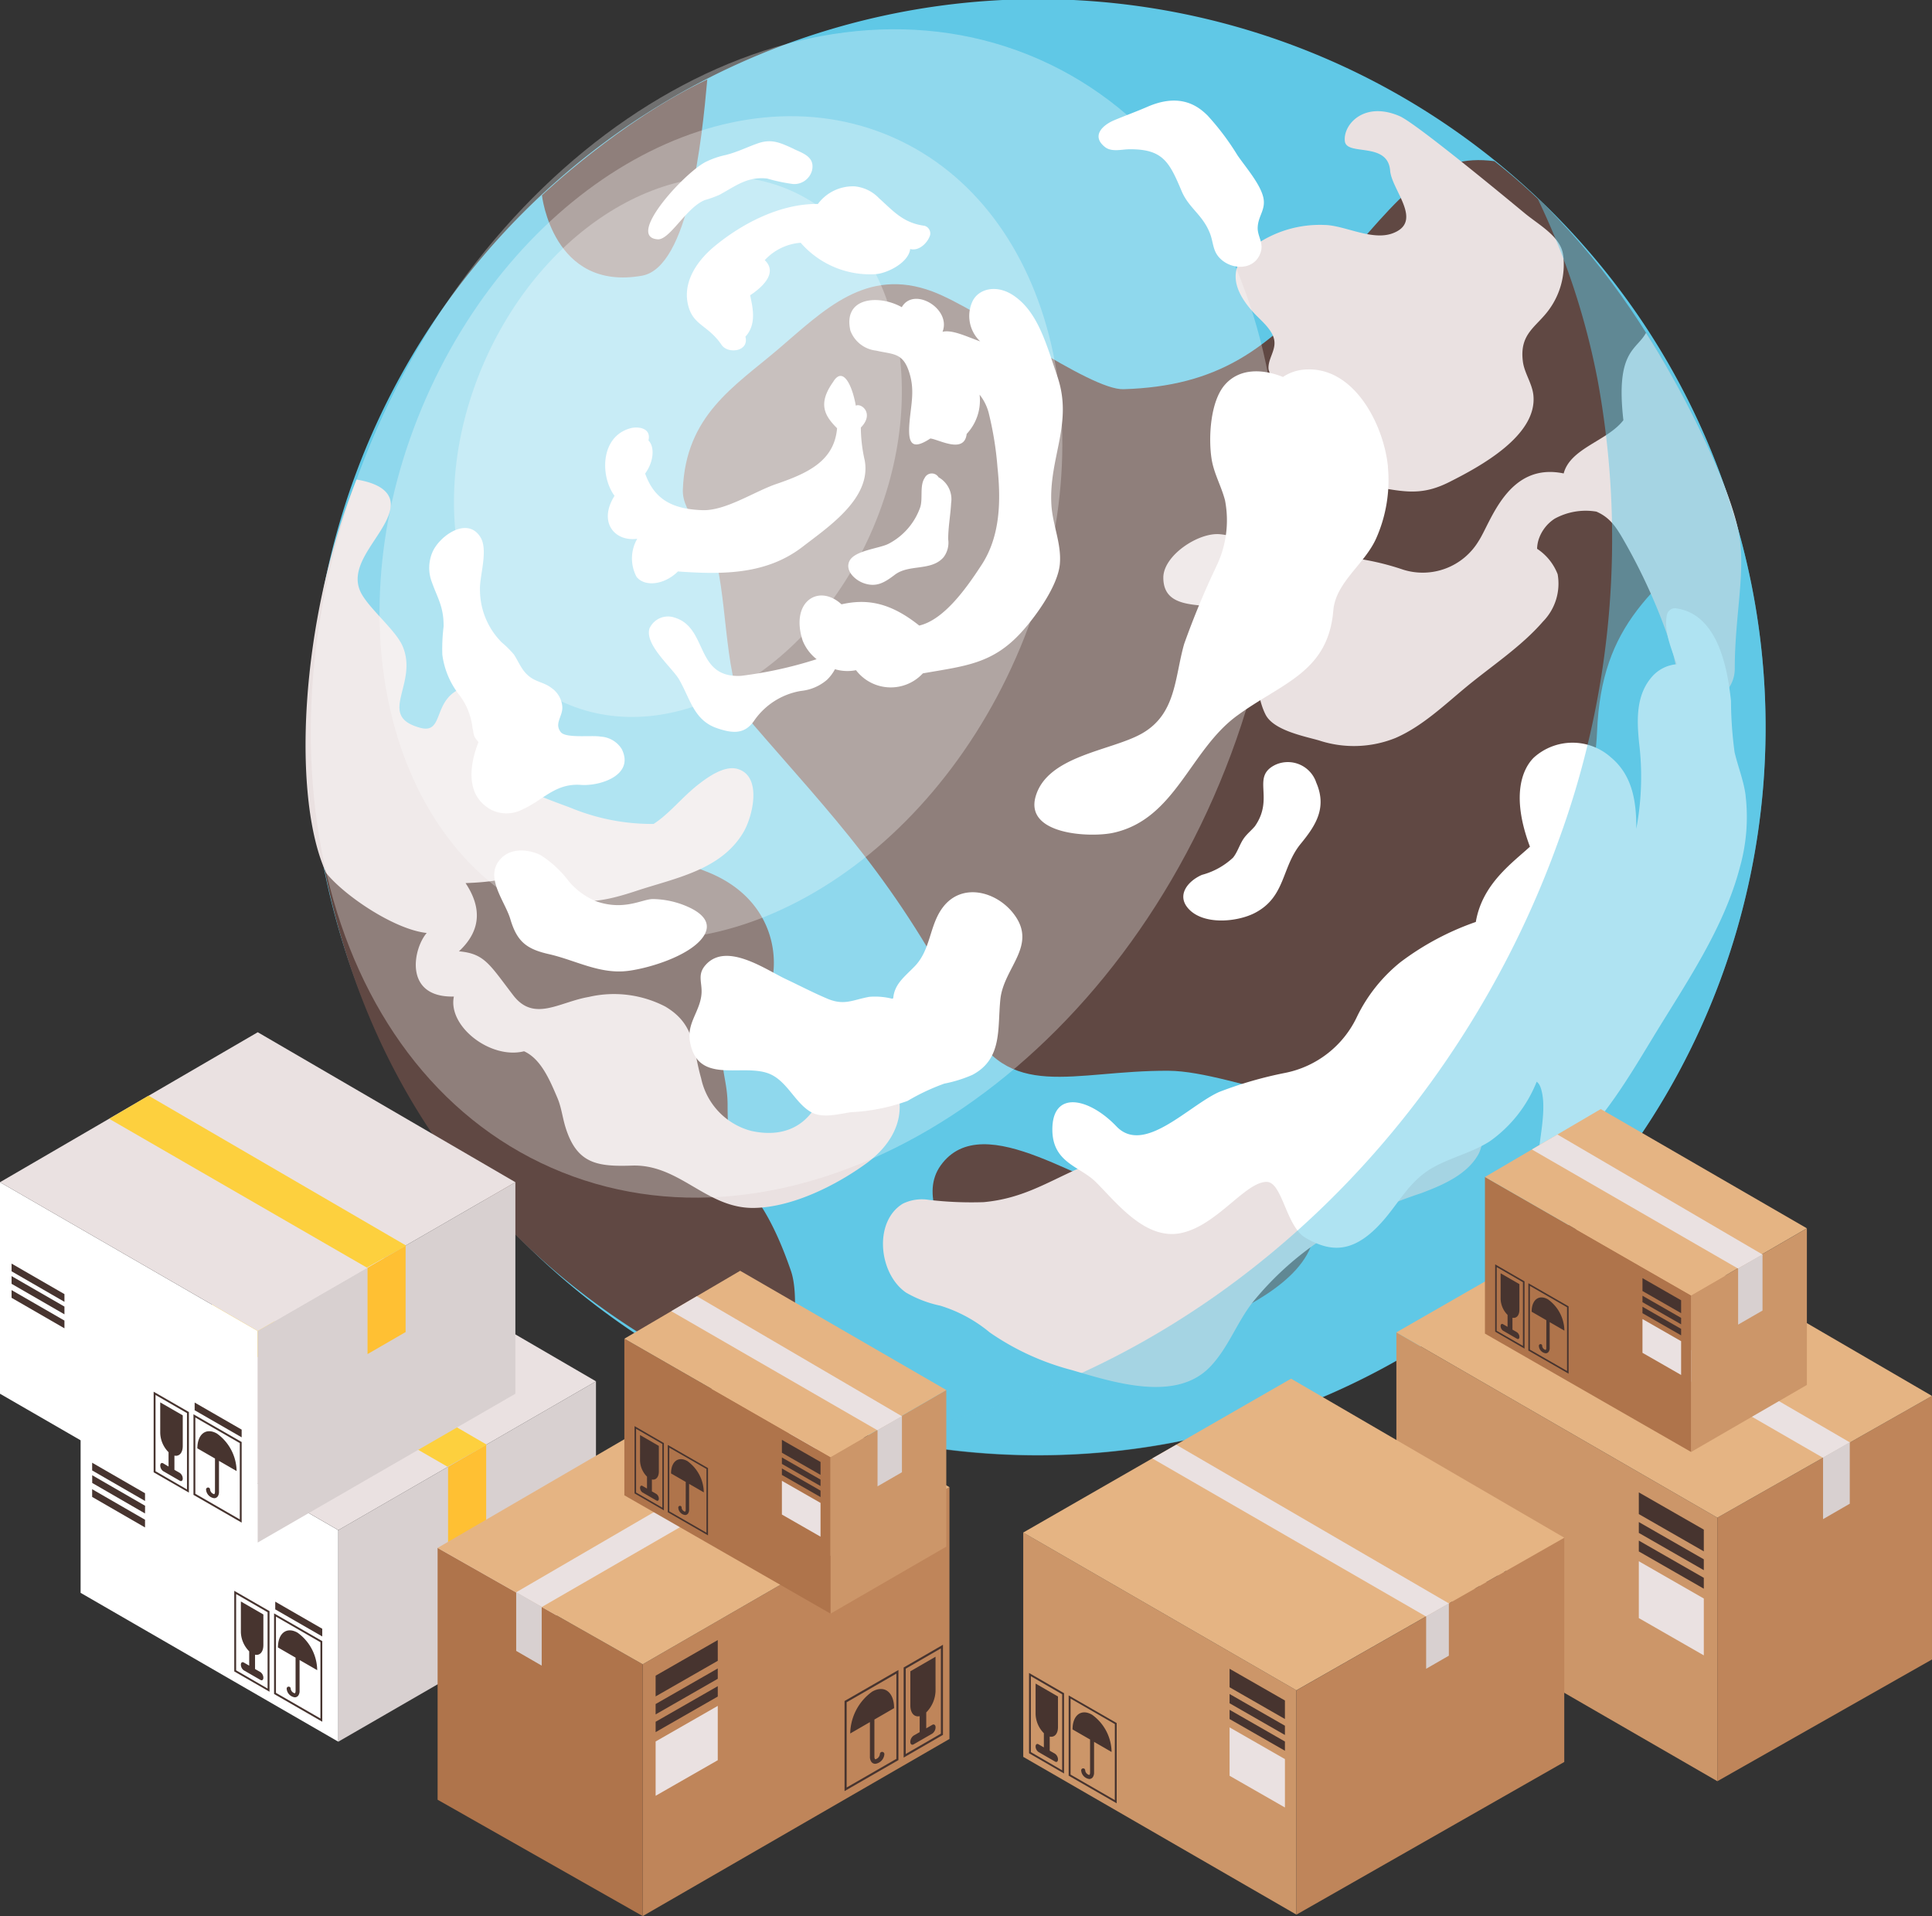 <svg id="lower-ttl-img" xmlns="http://www.w3.org/2000/svg" xmlns:xlink="http://www.w3.org/1999/xlink" width="175.394" height="173.928" viewBox="0 0 175.394 173.928">
  <rect x="0" y="0" width="175.394" height="173.928" fill="#333333" stroke="none"/>
  <defs>
    <clipPath id="clip-path">
      <rect id="長方形_35475" data-name="長方形 35475" width="175.394" height="173.928" fill="none"/>
    </clipPath>
    <clipPath id="clip-path-2">
      <rect id="長方形_35474" data-name="長方形 35474" width="175.393" height="173.928" fill="none"/>
    </clipPath>
    <clipPath id="clip-path-3">
      <rect id="長方形_35470" data-name="長方形 35470" width="87.928" height="106.062" fill="none"/>
    </clipPath>
    <clipPath id="clip-path-4">
      <rect id="長方形_35471" data-name="長方形 35471" width="61.986" height="74.77" fill="none"/>
    </clipPath>
    <clipPath id="clip-path-5">
      <rect id="長方形_35472" data-name="長方形 35472" width="40.663" height="49.049" fill="none"/>
    </clipPath>
    <clipPath id="clip-path-6">
      <rect id="長方形_35473" data-name="長方形 35473" width="81.337" height="114.053" fill="none"/>
    </clipPath>
  </defs>
  <g id="グループ_24519" data-name="グループ 24519" clip-path="url(#clip-path)">
    <g id="グループ_24518" data-name="グループ 24518" transform="translate(0 0.001)">
      <g id="グループ_24517" data-name="グループ 24517" clip-path="url(#clip-path-2)">
        <path id="パス_32010" data-name="パス 32010" d="M143.585,52.869A66.049,66.049,0,0,0,12.956,61.428c-.106,1.534-.178,3.076-.178,4.636a66.065,66.065,0,1,0,130.807-13.2" transform="translate(15.38 -0.001)" fill="#60c8e6"/>
        <path id="パス_32011" data-name="パス 32011" d="M123.624,39.068c-2.067-5.853-8.283-21.82-21.823-32.378-5.553-.712-8.109,2.552-14.91,10.558-5.582,6.571-10.218,9.881-18.755,10.143-3.078.095-12.9-7.2-17.334-8.867-6.053-2.272-9.888,1.723-14.057,5.273-3.929,3.343-8.361,5.972-8.612,12.7-.086,2.312,2.468,3.814,3.116,6.864,1.042,4.912.716,11.5,3.275,14.471C41.442,65.864,47.749,72.2,53.947,84.725c3.693,7.461,9.535,4.487,18.275,4.533,6.093.033,17.016,5.8,22.486,1.6,4.943-3.795,6.164-12.649,9.539-16.5,3.156-3.6,6.6-8.978,6.88-15.877.392-9.839,5.132-13.1,12.5-19.416" transform="translate(33.86 7.937)" fill="#604843"/>
        <path id="パス_32012" data-name="パス 32012" d="M50.674,63.227c0-3.658-1.917-4.376,2.362-8.092,2.7-2.34,3.228-10.015-4.039-13.021a83.213,83.213,0,0,0-13.18-4.1c-6.08-1.06-7.761-4.59-13.16-6.3-3.627-1.15-6.371-1.5-9.879.886,3.153,36.767,27.354,51.8,42.574,57.647.322.1,2.239-8.607,1.073-11.986-3.389-9.824-5.751-6.331-5.751-15.033" transform="translate(15.38 37.099)" fill="#604843"/>
        <path id="パス_32013" data-name="パス 32013" d="M57.669,51.985c-5.055-.566-14.617-8.391-18.521-2.915-3.48,4.879,6.437,14.055,10.562,15.685,4.213,1.664,8.863.91,12.92-.873,3.361-1.476,9.376-4.086,10.348-8.16,1.34-5.621-9.8-3.123-15.309-3.737" transform="translate(46.243 56.731)" fill="#604843"/>
        <path id="パス_32014" data-name="パス 32014" d="M37.338,3.271c-.491,5.511-1.686,17.065-5.932,17.819-8.114,1.437-9.079-7.3-9.079-7.3S29.434,7.015,37.338,3.271" transform="translate(26.873 3.936)" fill="#604843"/>
        <path id="パス_32015" data-name="パス 32015" d="M89.167,45.53c.571-2.406-3.715-3.643-6.21-2.759a17.586,17.586,0,0,0-5.692,3.68c-2.14,1.988-2.933,4.339-5.639,5.981-3.045,1.849-6.591,3.792-10.547,2.757-2.64-.69-4.59-1.327-7.118-.187-2.874,1.3-5.055,2.673-8.453,2.984a33.237,33.237,0,0,1-4.958-.207,3.946,3.946,0,0,0-2.376.348c-2.682,1.642-2.184,6.382.309,8.076a10.5,10.5,0,0,0,3.089,1.179,12.955,12.955,0,0,1,4.5,2.433,23.515,23.515,0,0,0,7.472,3.42c3.9,1.155,9.407,2.885,12.481-.253,1.719-1.754,2.49-4.163,4.03-6.051a28.168,28.168,0,0,1,6.43-5.738,42.6,42.6,0,0,1,8.744-4.019c2.065-.769,4.185-1.723,5.19-3.513.875-1.556.652-6.216-1.254-8.129" transform="translate(43.784 51.136)" fill="#eae1e1"/>
        <path id="パス_32016" data-name="パス 32016" d="M80.645,17.675c-.2-1.708-2.173-2.739-3.495-3.832C73.338,10.685,67.075,5.588,65.8,5.033c-3.244-1.41-5.159.78-4.978,2.276.163,1.366,3.9,0,4.112,2.673.139,1.756,3.07,4.628.223,5.685-1.882.7-4.372-.734-6.179-.758a10.271,10.271,0,0,0-6.307,1.838c-2.613,1.908-2.052,4.048-.079,6.177.621.668,1.648,1.476,1.818,2.424.172.965-.606,1.732-.513,2.669a5.489,5.489,0,0,0,.467,1.144c.877,2.706.1,2.675-1.265,4.365-1.73,2.138-1.346,4.9,1.75,5.4a11.215,11.215,0,0,0,3.281-.271,18.511,18.511,0,0,1,6.117.137c2.369.425,3.848.566,6.071-.555,2.724-1.375,8.006-4.2,7.618-7.882-.115-1.078-.818-2-.952-3.045-.335-2.583,1.254-3.134,2.409-4.766a6.97,6.97,0,0,0,1.256-4.868" transform="translate(61.269 5.511)" fill="#eae1e1"/>
        <path id="パス_32017" data-name="パス 32017" d="M100.1,31.533c-1.016-4.621-5.17-12.876-8.35-17.825-.87,1.6-2.781,1.6-2.058,7.935-1.45,1.884-4.815,2.528-5.421,4.833-5.079-1.06-6.609,4.458-7.733,6.153A5.921,5.921,0,0,1,69.667,35.2a23.309,23.309,0,0,0-4.722-1.073,45.78,45.78,0,0,1-6.664-.513c-1.774-.405-3.4-1.459-5.227-1.622-1.955-.176-5.126,1.937-5.128,3.938,0,3.647,5.15,1.789,6.56,3.4.908,1.034.84,2.42,1.551,4.736.463,1.505.522,3.023,1.17,4.3.729,1.435,3.508,1.961,4.859,2.347a10.112,10.112,0,0,0,6.922-.218c2.413-1.042,4.427-2.975,6.424-4.628,2.287-1.893,5.022-3.682,6.97-5.937a4.913,4.913,0,0,0,1.342-4.306,4.854,4.854,0,0,0-1.866-2.309,3.1,3.1,0,0,1,.117-.765,3.572,3.572,0,0,1,1.481-1.968,5.871,5.871,0,0,1,3.786-.641c1.371.6,1.915,1.589,2.8,3.162a52.474,52.474,0,0,1,3.938,8.916c.485,1.45.659,4.11,2.168,4.954,1.307.732,3.656-.465,3.656-2.8,0-4.982,1.091-9.057.3-12.636" transform="translate(57.685 16.499)" fill="#eae1e1"/>
        <path id="パス_32018" data-name="パス 32018" d="M106.29,42.033c-.185-1.357-.688-2.585-1-3.9a35.923,35.923,0,0,1-.326-4.645c-.328-3.16-1.263-7.975-5.071-8.429a.763.763,0,0,0-.736.56c-.315,1.448.346,3.006.892,4.522A3.362,3.362,0,0,0,97.9,31.158c-1.58,1.686-1.492,4-1.278,6.13a25.4,25.4,0,0,1-.256,7.788c.018-2.415-.328-4.824-2.285-6.463a5.234,5.234,0,0,0-7.023.009c-.917.908-2.155,3.259-.346,8.083-1.673,1.529-4.337,3.413-4.914,6.831a24.907,24.907,0,0,0-6.84,3.649,14.478,14.478,0,0,0-3.925,4.905,9.189,9.189,0,0,1-6.549,5.148,35.9,35.9,0,0,0-6.007,1.739c-2.8,1.274-6.816,5.721-9.3,3.12s-5.824-3.334-5.822.28c0,3.03,2.5,3.336,3.931,4.753,1.9,1.88,4.515,5.339,7.774,4.641s5.807-4.636,7.744-4.641c1.432,0,1.758,4.05,3.532,5.075,2.279,1.316,4.48,1.589,7.356-1.917,1.366-1.668,2.261-3.369,4.246-4.478,1.644-.917,3.524-1.34,5.119-2.356a12.072,12.072,0,0,0,4.266-5.414c.229.159.4.485.518,1.168.3,1.721-.273,4.057-.388,5.8a.775.775,0,0,0,1.159.665c4.125-3.045,6.664-7.358,9.279-11.67,2.984-4.914,6.441-9.874,7.9-15.507a16.733,16.733,0,0,0,.494-6.459" transform="translate(52.182 30.151)" fill="#fff"/>
        <path id="パス_32019" data-name="パス 32019" d="M66.358,75.371c-.45-1.758-2.4-4.4-4.517-4.083-.855.128-1.139.58-1.543,1.294-.747,1.322-.677,2.97-1.521,4.266-1.155,1.77-3.083,2.616-5.74,2.027A6.287,6.287,0,0,1,48.5,74.111c-.791-2.763-.5-4.883-3.255-6.521a10.121,10.121,0,0,0-6.963-.87c-2.655.452-4.952,2.3-6.836-.145-2.166-2.818-2.6-3.792-4.934-4,2.226-2.071,1.9-4.24.6-6.192,1.461-.059,4.244-.207,5.28-1.2a16.273,16.273,0,0,0,1.316,1.19c2.935,2.351,5.619,1.8,8.927.71,3.5-1.159,7.71-1.877,9.729-5.366.813-1.406,1.706-5.053-.571-5.7-1.194-.337-2.708.76-3.541,1.408-1.514,1.183-2.611,2.644-4.068,3.588a19.29,19.29,0,0,1-7.519-1.461c-2.36-.89-6-2.078-7.409-4.352-.853-1.375,1.179-7.7-2.252-6.593-3.012.967-1.732,4.3-4.013,3.678-4.044-1.1-.073-4-1.624-7.472-.643-1.437-3.131-3.455-3.795-4.877-1.194-2.561,2.129-5.04,2.686-7.384.4-1.668-1.064-2.477-3.048-2.8-5.275,13.215-5.818,29.15-2.739,35.727,1.7,2.1,6.225,5.126,9.114,5.43-1.243,1.43-2.111,5.879,2.466,5.771-.566,2.708,3.336,5.732,6.371,4.967,1.516.692,2.307,2.541,3.03,4.24.364.857.465,1.818.745,2.7,1.027,3.259,2.851,3.546,6.014,3.438,4.35-.152,6.761,3.922,11.108,3.843,3.453-.062,7.409-2.034,10.157-4.028,2.107-1.529,3.563-3.8,2.878-6.476" transform="translate(15.154 23.778)" fill="#eae1e1"/>
        <path id="パス_32020" data-name="パス 32020" d="M63.805,19.8c-1.009-2.907-1.761-5.884-4.057-7.36-1.474-.948-3.109-.573-3.656.624a3.171,3.171,0,0,0,.721,3.6c-1.23-.434-2.53-1.084-3.422-.875.82-2.087-2.611-4.141-3.7-2.232-2.06-1.157-5.366-.941-4.665,2.129A2.821,2.821,0,0,0,47.364,17.5c1.538.359,2.422.159,3,1.966.527,1.653.17,2.863.029,4.537-.154,1.836.134,2.631,1.889,1.474.749.068,3.089,1.446,3.3-.416A4.453,4.453,0,0,0,56.756,21.5a4.444,4.444,0,0,1,.864,1.814,30.088,30.088,0,0,1,.76,4.782c.315,3,.269,6.232-1.439,8.845-1.291,1.979-3.363,4.982-5.666,5.516-2.629-2.1-4.742-2.45-7.056-1.928-2.078-1.911-4.678-.24-3.524,3.3a4.1,4.1,0,0,0,1.265,1.681,37.3,37.3,0,0,1-6.873,1.512c-4.2.209-2.953-4.348-6.007-5.284a1.843,1.843,0,0,0-2.29.974c-.478,1.483,2.093,3.592,2.7,4.665,1,1.745,1.331,3.671,3.411,4.39,1.5.518,2.565.551,3.42-.723a6.45,6.45,0,0,1,4.224-2.655,4.26,4.26,0,0,0,2.347-1,3.746,3.746,0,0,0,.732-.97,3.973,3.973,0,0,0,1.911.088,3.966,3.966,0,0,0,6.069.289c3.808-.67,6.294-.844,8.909-3.693,1.331-1.45,3.365-4.262,3.53-6.254.152-1.851-.661-3.526-.769-5.355-.253-4.284,2.016-7.4.527-11.695" transform="translate(32.176 14.326)" fill="#fff"/>
        <path id="パス_32021" data-name="パス 32021" d="M49.87,11.26c-1.933-.26-2.805-1.311-4.145-2.519a3.5,3.5,0,0,0-2.19-1.06,3.961,3.961,0,0,0-3.345,1.6c-3.367-.051-6.853,1.745-9.379,3.837-1.836,1.521-2.982,3.548-2.329,5.6.507,1.6,1.781,1.611,2.975,3.363.564.831,2.517.613,2.155-.76,1.157-1.227.538-3.059.434-3.757,1.289-.855,2.457-2.1,1.322-3.186A4.936,4.936,0,0,1,38.63,12.8a8.35,8.35,0,0,0,6.825,2.849c1.08-.095,2.973-1.053,3.116-2.281.824.216,1.584-.58,1.8-1.23a.72.72,0,0,0-.5-.879" transform="translate(34.059 9.235)" fill="#fff"/>
        <path id="パス_32022" data-name="パス 32022" d="M47.688,18.184c-.339-1.933-1.192-3.6-2.06-2.151-1.386,1.952-.809,3.037.359,4.2-.249,2.975-2.66,4.086-5.522,5.064-1.994.683-4.6,2.446-6.7,2.373-2.6-.09-4.341-.879-5.2-3.325.793-1.084.877-2.435.3-3,.28-1.192-1.018-1.271-1.6-1.119-2.781.723-2.8,4.359-1.481,6.144-1.487,2.351-.035,4.174,2.06,3.9a3.559,3.559,0,0,0-.062,3.449c.734.939,2.519.743,3.759-.485,4.167.3,8.067.267,11.327-2.248,2.358-1.82,6.245-4.4,5.632-7.823a13.752,13.752,0,0,1-.355-2.993c1.232-1.245.079-2.239-.452-1.988" transform="translate(30.005 18.638)" fill="#fff"/>
        <path id="パス_32023" data-name="パス 32023" d="M43.132,19.846c-.007-.011,0-.022-.013-.031a.717.717,0,0,0-1.238.095c-.467.694-.152,1.869-.4,2.649a5.954,5.954,0,0,1-2.827,3.3c-.815.461-3.162.61-3.616,1.62-.388.859.52,1.686,1.252,1.961,1.21.456,1.981-.062,2.889-.747,1.294-.978,3.3-.3,4.416-1.582a2.18,2.18,0,0,0,.421-1.633c0-1.124.209-2.182.267-3.29a2.282,2.282,0,0,0-1.152-2.345" transform="translate(42.064 23.473)" fill="#fff"/>
        <path id="パス_32024" data-name="パス 32024" d="M39.929,6.517c-1.208-.553-2.012-.956-3.294-.5-.961.337-1.871.8-2.92,1.056a7.729,7.729,0,0,0-1.842.648c-1.99,1.069-7.208,6.789-4.312,7,1.1.082,2.6-2.9,4.29-3.565a9.788,9.788,0,0,0,1.329-.478c1.481-.807,2.53-1.675,4.321-1.474a16.222,16.222,0,0,0,2.367.5,1.679,1.679,0,0,0,1.717-1.267c.236-1.168-.743-1.494-1.655-1.911" transform="translate(32.142 7.002)" fill="#fff"/>
        <path id="パス_32025" data-name="パス 32025" d="M51.216,9.291l0,0c0-.071-.007-.084,0,0" transform="translate(61.642 11.108)" fill="#fff"/>
        <path id="パス_32026" data-name="パス 32026" d="M60.2,12.886c-.3-1.23-1.639-2.761-2.338-3.786a23.416,23.416,0,0,0-2.713-3.605c-.78-.765-2.389-2.115-5.432-.8-1.089.472-1.966.782-3.019,1.221-1.1.456-2.124,1.448-.855,2.446.6.476,1.525.2,2.215.2,3.026-.029,3.621,1.141,4.736,3.79.661,1.565,1.9,2.129,2.572,3.837.333.851.236,1.615.941,2.3,1.1,1.078,3.162,1.06,3.673-.6.271-.877-.313-1.426-.278-2.239.048-1.089.776-1.62.5-2.763" transform="translate(54.476 4.987)" fill="#fff"/>
        <path id="パス_32027" data-name="パス 32027" d="M57.786,38.643c-1.582-1.992-4.667-2.777-6.375-.52-1.245,1.644-1.073,3.83-2.567,5.366-.948.974-1.829,1.606-1.939,2.891l-.106.037a6.331,6.331,0,0,0-2.06-.17c-1.516.271-2.265.824-3.817.167-1.276-.538-2.519-1.19-3.77-1.778-1.807-.851-5.328-3.361-7.228-1.338-.846.9-.361,1.6-.421,2.627-.1,1.611-1.344,2.677-1.058,4.354.668,3.918,4.539,2.069,7.012,2.878,1.761.575,2.475,2.684,3.975,3.546,1.067.613,2.528.172,3.662.013a17.508,17.508,0,0,0,5.112-1.02,19.265,19.265,0,0,1,3.338-1.571,12.178,12.178,0,0,0,2.541-.791c2.763-1.452,2.272-4.218,2.547-6.86.3-2.915,3.473-4.912,1.152-7.832" transform="translate(34.185 44.237)" fill="#fff"/>
        <path id="パス_32028" data-name="パス 32028" d="M35.166,41.823a2.4,2.4,0,0,0-1.913-1.135c-.8-.154-3.162.178-3.627-.412-.617-.784.194-1.435.141-2.3a2.283,2.283,0,0,0-1.007-1.723c-.542-.425-1.243-.522-1.8-.892C26.1,34.791,25.88,34,25.369,33.227a9.4,9.4,0,0,0-1.1-1.093,6.773,6.773,0,0,1-1.977-4.852c-.029-1.221.758-3.513.053-4.681-1.179-1.952-3.742-.134-4.372,1.351A3.624,3.624,0,0,0,17.9,26.6c.531,1.509,1.115,2.3,1.089,4.1a16.69,16.69,0,0,0-.115,2.541,7.461,7.461,0,0,0,1.587,3.722,6.032,6.032,0,0,1,1.155,2.942c.126.516.033.635.394,1.108.046.062.1.112.15.167-.853,2.153-1.183,4.923,1.2,6.17a3.1,3.1,0,0,0,2.739-.031c1.939-.853,3-2.422,5.366-2.25,1.71.123,4.881-.868,3.7-3.248" transform="translate(21.282 26.178)" fill="#fff"/>
        <path id="パス_32029" data-name="パス 32029" d="M38.29,40.314a8.071,8.071,0,0,0-3.513-.87c-.967-.011-2.58,1.08-5.112.22A6.342,6.342,0,0,1,27.107,37.8a9.667,9.667,0,0,0-2.563-2.358c-1.289-.613-2.988-.641-3.848.663-1.049,1.591.67,3.623,1.124,5.156.606,2.049,1.472,2.724,3.515,3.186,2.4.544,4.6,1.84,7.164,1.518,1.937-.245,5.485-1.335,6.747-2.981.923-1.208.17-2.08-.956-2.669" transform="translate(24.509 42.165)" fill="#fff"/>
        <path id="パス_32030" data-name="パス 32030" d="M60.794,33.2A2.719,2.719,0,0,0,57.1,31.655c-2.237,1.1-.033,2.97-1.855,5.577-.32.381-.7.672-1,1.091-.388.547-.566,1.254-.992,1.767a6.633,6.633,0,0,1-2.81,1.551c-1.265.547-2.351,1.838-1.225,3.078,1.375,1.514,4.462,1.205,6.053.366,2.779-1.465,2.38-4.119,4.138-6.267,1.395-1.7,2.411-3.305,1.379-5.615" transform="translate(58.678 37.77)" fill="#fff"/>
        <path id="パス_32031" data-name="パス 32031" d="M74.711,24.083c-.357-3.8-3.094-9.277-7.671-8.843a4.046,4.046,0,0,0-1.864.663c-1.858-.745-3.949-.811-5.278.714s-1.5,4.837-1.2,6.734c.212,1.333.888,2.47,1.221,3.764a9.6,9.6,0,0,1-.8,6,74.482,74.482,0,0,0-2.915,7.03c-.873,3.07-.712,6.349-3.837,8.125-2.783,1.578-8.557,1.983-9.641,5.7-1.022,3.506,4.982,3.764,7.058,3.308,5.628-1.241,6.935-7.486,11.21-10.617,4.108-3.012,8.275-3.929,8.753-9.562.218-2.563,2.843-4.191,3.892-6.545a13.007,13.007,0,0,0,1.064-6.468" transform="translate(51.296 18.314)" fill="#fff"/>
        <g id="グループ_24507" data-name="グループ 24507" transform="translate(28.212 2.653)" opacity="0.3">
          <g id="グループ_24506" data-name="グループ 24506">
            <g id="グループ_24505" data-name="グループ 24505" clip-path="url(#clip-path-3)">
              <path id="パス_32032" data-name="パス 32032" d="M94.756,70.93c-12.212,27.792-39.123,42.845-60.1,33.625S6.565,65.331,18.777,37.541,57.9-5.3,78.881,3.916,106.969,43.141,94.756,70.93" transform="translate(-12.802 -1.204)" fill="#fff"/>
            </g>
          </g>
        </g>
        <g id="グループ_24510" data-name="グループ 24510" transform="translate(34.456 10.543)" opacity="0.3">
          <g id="グループ_24509" data-name="グループ 24509">
            <g id="グループ_24508" data-name="グループ 24508" clip-path="url(#clip-path-4)">
              <path id="パス_32033" data-name="パス 32033" d="M73.41,53.939c-8.61,19.59-27.581,30.2-42.371,23.7S11.239,49.993,19.848,30.4,47.427.2,62.22,6.7s19.8,27.651,11.19,47.243" transform="translate(-15.636 -4.785)" fill="#fff"/>
            </g>
          </g>
        </g>
        <g id="グループ_24513" data-name="グループ 24513" transform="translate(41.21 16.03)" opacity="0.3">
          <g id="グループ_24512" data-name="グループ 24512">
            <g id="グループ_24511" data-name="グループ 24511" clip-path="url(#clip-path-5)">
              <path id="パス_32034" data-name="パス 32034" d="M56.6,39.521C50.953,52.372,38.509,59.334,28.807,55.07s-12.99-18.138-7.342-30.992S39.556,4.265,49.261,8.529,62.249,26.667,56.6,39.521" transform="translate(-18.7 -7.274)" fill="#fff"/>
            </g>
          </g>
        </g>
        <g id="グループ_24516" data-name="グループ 24516" transform="translate(78.949 18.075)" opacity="0.5">
          <g id="グループ_24515" data-name="グループ 24515">
            <g id="グループ_24514" data-name="グループ 24514" clip-path="url(#clip-path-6)">
              <path id="パス_32035" data-name="パス 32035" d="M115.843,43a65.93,65.93,0,0,0-18-33.493c-.441-.441-.895-.87-1.349-1.3a66.847,66.847,0,0,1,5.425,16.43,79.559,79.559,0,0,1-3.557,41.812,87.732,87.732,0,0,1-6.294,13.7C79.1,102.99,57.658,117.395,35.827,120.464A66.1,66.1,0,0,0,115.843,43" transform="translate(-35.827 -8.203)" fill="#60c8e6"/>
            </g>
          </g>
        </g>
        <path id="パス_32036" data-name="パス 32036" d="M26.714,89.611,3.321,76.1V56.9L26.714,70.408Z" transform="translate(3.997 68.486)" fill="#fff"/>
        <path id="パス_32037" data-name="パス 32037" d="M8.595,64.7l-4.8-2.77V57.991l4.8,2.768Z" transform="translate(4.571 69.798)" fill="#fff"/>
        <path id="パス_32038" data-name="パス 32038" d="M8.595,63.725l-4.8-2.77v-.7l4.8,2.77Z" transform="translate(4.571 72.52)" fill="#47342f"/>
        <path id="パス_32039" data-name="パス 32039" d="M8.595,64.24,3.8,61.47v-.7l4.8,2.77Z" transform="translate(4.571 73.14)" fill="#47342f"/>
        <path id="パス_32040" data-name="パス 32040" d="M8.595,64.816l-4.8-2.77v-.7l4.8,2.77Z" transform="translate(4.571 73.833)" fill="#47342f"/>
        <path id="パス_32041" data-name="パス 32041" d="M11.339,65.976v.7l4.268,2.459v-.7Z" transform="translate(13.648 79.41)" fill="#47342f"/>
        <path id="パス_32042" data-name="パス 32042" d="M13.937,89.611,37.33,76.1V56.9L13.937,70.408Z" transform="translate(16.775 68.486)" fill="#d8d0d0"/>
        <path id="パス_32043" data-name="パス 32043" d="M21.919,59.512l-3.46,2v7.847l3.46-2Z" transform="translate(22.218 71.629)" fill="#ffc033"/>
        <path id="パス_32044" data-name="パス 32044" d="M50.11,64.336,26.716,50.722,3.32,64.336l23.4,13.506Z" transform="translate(3.996 61.05)" fill="#eae1e1"/>
        <path id="パス_32045" data-name="パス 32045" d="M34.787,66.949,11.394,53.335l-3.576,2.1L31.211,68.941Z" transform="translate(9.409 64.194)" fill="#fdd03e"/>
        <path id="パス_32046" data-name="パス 32046" d="M13.051,72.638c0,.141-.029.2-.073.231a.5.5,0,0,1-.372-.423.182.182,0,1,0-.364,0,.849.849,0,0,0,.736.787.392.392,0,0,0,.328-.172.72.72,0,0,0,.108-.423v-2.79l1.6.921a4.273,4.273,0,0,0-1.781-3.4c-.983-.566-1.778.033-1.783,1.34l1.6.923Z" transform="translate(13.783 80.835)" fill="#47342f"/>
        <path id="パス_32047" data-name="パス 32047" d="M9.651,72.846l3.2,1.842V67.374l-3.2-1.844Zm.17-7.023,2.856,1.648V74.4L9.821,72.747Z" transform="translate(11.616 78.873)" fill="#47342f"/>
        <path id="パス_32048" data-name="パス 32048" d="M11.291,66.459v7.316l4.376,2.519V68.978ZM15.5,76l-4.037-2.325V66.752L15.5,69.077Z" transform="translate(13.59 79.991)" fill="#47342f"/>
        <path id="パス_32049" data-name="パス 32049" d="M9.923,68.748a2.576,2.576,0,0,0,.756,1.745v1.3l-.491-.284c-.145-.084-.264.007-.264.2a.643.643,0,0,0,.264.509l1.514.873c.145.084.264-.007.264-.2a.643.643,0,0,0-.264-.509L11.21,72.1V70.8c.434.093.756-.247.756-.875V67.148L9.923,65.969Z" transform="translate(11.944 79.401)" fill="#47342f"/>
        <path id="パス_32050" data-name="パス 32050" d="M23.394,81.408,0,67.9V48.7L23.394,62.206Z" transform="translate(0 58.613)" fill="#fff"/>
        <path id="パス_32051" data-name="パス 32051" d="M5.275,56.5l-4.8-2.77V49.787l4.8,2.77Z" transform="translate(0.575 59.925)" fill="#fff"/>
        <path id="パス_32052" data-name="パス 32052" d="M5.275,55.522l-4.8-2.77v-.7l4.8,2.77Z" transform="translate(0.575 62.647)" fill="#47342f"/>
        <path id="パス_32053" data-name="パス 32053" d="M5.275,56.036l-4.8-2.77v-.7l4.8,2.768Z" transform="translate(0.575 63.268)" fill="#47342f"/>
        <path id="パス_32054" data-name="パス 32054" d="M5.275,56.612l-4.8-2.77v-.7l4.8,2.768Z" transform="translate(0.575 63.962)" fill="#47342f"/>
        <path id="パス_32055" data-name="パス 32055" d="M8.019,57.774v.7l4.268,2.459v-.7Z" transform="translate(9.652 69.537)" fill="#47342f"/>
        <path id="パス_32056" data-name="パス 32056" d="M10.616,81.408,34.01,67.9V48.7L10.616,62.206Z" transform="translate(12.778 58.613)" fill="#d8d0d0"/>
        <path id="パス_32057" data-name="パス 32057" d="M18.6,51.31l-3.457,2v7.847l3.457-2Z" transform="translate(18.223 61.757)" fill="#ffc033"/>
        <path id="パス_32058" data-name="パス 32058" d="M46.789,56.134,23.4,42.52,0,56.134,23.4,69.64Z" transform="translate(0 51.178)" fill="#eae1e1"/>
        <path id="パス_32059" data-name="パス 32059" d="M31.467,58.747,8.073,45.133,4.5,47.233,27.89,60.739Z" transform="translate(5.412 54.322)" fill="#fdd03e"/>
        <path id="パス_32060" data-name="パス 32060" d="M9.729,64.437c0,.139-.029.2-.073.231a.5.5,0,0,1-.372-.423.182.182,0,1,0-.364,0,.849.849,0,0,0,.736.787.4.4,0,0,0,.331-.172.737.737,0,0,0,.106-.423V61.645l1.6.923a4.267,4.267,0,0,0-1.781-3.4c-.983-.569-1.778.033-1.781,1.34l1.6.923Z" transform="translate(9.787 70.962)" fill="#47342f"/>
        <path id="パス_32061" data-name="パス 32061" d="M6.33,64.644l3.2,1.842V59.172l-3.2-1.844Zm.17-7.023,2.856,1.648V66.2L6.5,64.545Z" transform="translate(7.619 69.001)" fill="#47342f"/>
        <path id="パス_32062" data-name="パス 32062" d="M7.97,58.257v7.316l4.376,2.519V60.776ZM12.177,67.8,8.14,65.474V58.55l4.037,2.325Z" transform="translate(9.593 70.119)" fill="#47342f"/>
        <path id="パス_32063" data-name="パス 32063" d="M6.6,60.546a2.576,2.576,0,0,0,.756,1.745v1.3L6.866,63.3c-.145-.084-.264.007-.264.2a.643.643,0,0,0,.264.509l1.514.873c.145.084.264-.007.264-.2a.643.643,0,0,0-.264-.509l-.491-.282V62.6c.434.093.756-.247.756-.873V58.946L6.6,57.767Z" transform="translate(7.946 69.529)" fill="#47342f"/>
        <path id="パス_32064" data-name="パス 32064" d="M26.479,100.194,54.324,84.116V61.26L26.479,77.336Z" transform="translate(31.871 73.734)" fill="#bf855a"/>
        <path id="パス_32065" data-name="パス 32065" d="M36.651,97.182,18.028,86.62V63.762L36.651,74.324Z" transform="translate(21.699 76.745)" fill="#af744b"/>
        <path id="パス_32066" data-name="パス 32066" d="M18.028,72.613l27.845-16.2L64.5,67.1,36.651,83.175Z" transform="translate(21.699 67.895)" fill="#e5b483"/>
        <path id="パス_32067" data-name="パス 32067" d="M21.258,74.431l27.8-16.179,2.435,1.4L23.6,75.758Z" transform="translate(25.586 70.113)" fill="#eae1e1"/>
        <path id="パス_32068" data-name="パス 32068" d="M32.652,69.442,27.01,72.673V70.791l5.641-3.233Z" transform="translate(32.51 81.314)" fill="#47342f"/>
        <path id="パス_32069" data-name="パス 32069" d="M32.652,69.667,27.01,72.9v-.941l5.641-3.23Z" transform="translate(32.51 82.72)" fill="#47342f"/>
        <path id="パス_32070" data-name="パス 32070" d="M32.652,70.4l-5.641,3.23v-.941l5.641-3.231Z" transform="translate(32.51 83.599)" fill="#47342f"/>
        <path id="パス_32071" data-name="パス 32071" d="M32.652,75.2,27.01,78.43V73.5l5.641-3.231Z" transform="translate(32.51 84.578)" fill="#eae1e1"/>
        <path id="パス_32072" data-name="パス 32072" d="M21.266,65.582l2.316,1.338v5.339l-2.316-1.338Z" transform="translate(25.596 78.935)" fill="#d8d0d0"/>
        <path id="パス_32073" data-name="パス 32073" d="M37.222,75.7c0,.156.033.22.082.258a.56.56,0,0,0,.416-.472.2.2,0,0,1,.408,0,.953.953,0,0,1-.824.879.439.439,0,0,1-.368-.192.823.823,0,0,1-.121-.474v-3.12l-1.787,1.034a4.772,4.772,0,0,1,1.992-3.8c1.1-.632,1.988.037,1.99,1.5l-1.787,1.034Z" transform="translate(42.159 83.74)" fill="#47342f"/>
        <path id="パス_32074" data-name="パス 32074" d="M40.8,75.93l-3.57,2.063V69.815l3.57-2.063Zm-.19-7.849-3.191,1.842v7.741l3.191-1.842Z" transform="translate(44.806 81.547)" fill="#47342f"/>
        <path id="パス_32075" data-name="パス 32075" d="M39.685,68.791v8.178l-4.892,2.816V71.607Zm-4.7,10.666,4.513-2.6V69.119l-4.513,2.6Z" transform="translate(41.878 82.798)" fill="#47342f"/>
        <path id="パス_32076" data-name="パス 32076" d="M39.79,71.35a2.893,2.893,0,0,1-.844,1.952v1.446l.547-.317c.163-.093.3.009.3.225a.717.717,0,0,1-.3.569L37.8,76.2c-.163.093-.3-.007-.3-.225a.717.717,0,0,1,.3-.569l.549-.315V73.644c-.485.1-.846-.275-.846-.976v-3.1l2.285-1.32Z" transform="translate(45.142 82.138)" fill="#47342f"/>
        <path id="パス_32077" data-name="パス 32077" d="M34.214,77.559l10.513-6.086V57.259L34.214,63.346Z" transform="translate(41.181 68.918)" fill="#cc9669"/>
        <path id="パス_32078" data-name="パス 32078" d="M44.435,80.1,25.722,69.36V55.144L44.435,65.891Z" transform="translate(30.959 66.372)" fill="#af744b"/>
        <path id="パス_32079" data-name="パス 32079" d="M25.722,58.512l10.513-6.166L54.949,63.171,44.435,69.257Z" transform="translate(30.96 63.005)" fill="#e5b483"/>
        <path id="パス_32080" data-name="パス 32080" d="M48.611,64.3,29.973,53.394l-2.318,1.36L46.377,65.567Z" transform="translate(33.286 64.266)" fill="#eae1e1"/>
        <path id="パス_32081" data-name="パス 32081" d="M32.212,60.481l3.508,2.01V61.318l-3.508-2.008Z" transform="translate(38.771 71.387)" fill="#47342f"/>
        <path id="パス_32082" data-name="パス 32082" d="M32.212,60.622l3.508,2.01v-.586l-3.508-2.01Z" transform="translate(38.771 72.26)" fill="#47342f"/>
        <path id="パス_32083" data-name="パス 32083" d="M32.212,61.076l3.508,2.01V62.5l-3.508-2.01Z" transform="translate(38.771 72.806)" fill="#47342f"/>
        <path id="パス_32084" data-name="パス 32084" d="M32.212,64.062l3.508,2.01V63.006L32.212,61Z" transform="translate(38.771 73.416)" fill="#eae1e1"/>
        <path id="パス_32085" data-name="パス 32085" d="M38.367,58.331l-2.215,1.278v5.1l2.215-1.278Z" transform="translate(43.514 70.208)" fill="#d8d0d0"/>
        <path id="パス_32086" data-name="パス 32086" d="M28.979,64.681c0,.117-.024.163-.062.192a.418.418,0,0,1-.311-.353.152.152,0,1,0-.3,0,.709.709,0,0,0,.615.657.327.327,0,0,0,.275-.143.6.6,0,0,0,.09-.353V62.349l1.335.771a3.564,3.564,0,0,0-1.487-2.836c-.82-.474-1.485.029-1.487,1.119l1.335.771Z" transform="translate(33.273 72.344)" fill="#47342f"/>
        <path id="パス_32087" data-name="パス 32087" d="M26.141,64.853l2.666,1.54V60.285l-2.666-1.54Zm.141-5.864,2.384,1.375v5.785l-2.384-1.377Z" transform="translate(31.464 70.706)" fill="#47342f"/>
        <path id="パス_32088" data-name="パス 32088" d="M27.51,59.521v6.108l3.654,2.1V61.623Zm3.513,7.966-3.372-1.939V59.766L31.023,61.7Z" transform="translate(33.112 71.64)" fill="#47342f"/>
        <path id="パス_32089" data-name="パス 32089" d="M26.368,61.432A2.152,2.152,0,0,0,27,62.889v1.082l-.408-.238c-.123-.068-.223.007-.223.17a.531.531,0,0,0,.223.423l1.263.729c.121.071.22,0,.22-.167a.537.537,0,0,0-.22-.425l-.41-.236v-1.08c.361.077.63-.207.63-.729V60.1l-1.706-.985Z" transform="translate(31.737 71.148)" fill="#47342f"/>
        <path id="パス_32090" data-name="パス 32090" d="M86.665,95.626,57.527,78.8V54.883L86.665,71.706Z" transform="translate(69.241 66.058)" fill="#cc9669"/>
        <path id="パス_32091" data-name="パス 32091" d="M70.75,92.474,90.239,81.421V57.5L70.75,68.554Z" transform="translate(85.156 69.211)" fill="#bf855a"/>
        <path id="パス_32092" data-name="パス 32092" d="M106.154,66.764,77.015,49.807,57.526,60.993,86.665,77.817Z" transform="translate(69.24 59.948)" fill="#e5b483"/>
        <path id="パス_32093" data-name="パス 32093" d="M93.5,68.666,64.4,51.736,61.854,53.2l29.2,16.858Z" transform="translate(74.449 62.27)" fill="#eae1e1"/>
        <path id="パス_32094" data-name="パス 32094" d="M67.515,63.445l5.9,3.383V64.855l-5.9-3.38Z" transform="translate(81.263 73.992)" fill="#47342f"/>
        <path id="パス_32095" data-name="パス 32095" d="M67.515,63.682l5.9,3.383v-.985l-5.9-3.383Z" transform="translate(81.263 75.462)" fill="#47342f"/>
        <path id="パス_32096" data-name="パス 32096" d="M67.515,64.445l5.9,3.383v-.987l-5.9-3.38Z" transform="translate(81.263 76.382)" fill="#47342f"/>
        <path id="パス_32097" data-name="パス 32097" d="M67.515,69.471l5.9,3.383V67.694l-5.9-3.383Z" transform="translate(81.263 77.407)" fill="#eae1e1"/>
        <path id="パス_32098" data-name="パス 32098" d="M77.529,59.406l-2.424,1.4v5.588l2.424-1.4Z" transform="translate(90.399 71.502)" fill="#d8d0d0"/>
        <path id="パス_32099" data-name="パス 32099" d="M61.785,69.993c0,.163-.033.229-.086.269a.584.584,0,0,1-.434-.494.214.214,0,0,0-.428,0,1,1,0,0,0,.862.921.456.456,0,0,0,.386-.2.855.855,0,0,0,.126-.5V66.727l1.871,1.08A4.989,4.989,0,0,0,62,63.833c-1.15-.663-2.08.04-2.085,1.569l1.871,1.08Z" transform="translate(72.114 76.53)" fill="#47342f"/>
        <path id="パス_32100" data-name="パス 32100" d="M57.808,70.235l3.737,2.157V63.833l-3.737-2.155Zm.2-8.215,3.341,1.928v8.1L58.006,70.12Z" transform="translate(69.579 74.236)" fill="#47342f"/>
        <path id="パス_32101" data-name="パス 32101" d="M59.727,62.765v8.559l5.119,2.946V65.711Zm4.921,11.161-4.722-2.719v-8.1l4.722,2.717Z" transform="translate(71.889 75.545)" fill="#47342f"/>
        <path id="パス_32102" data-name="パス 32102" d="M58.126,65.441a3.024,3.024,0,0,0,.884,2.043V69l-.573-.333c-.172-.1-.311.009-.311.236a.741.741,0,0,0,.311.593l1.77,1.022c.17.1.311-.007.311-.236a.751.751,0,0,0-.311-.593l-.573-.331V67.843c.507.108.884-.289.884-1.022V63.57l-2.391-1.379Z" transform="translate(69.962 74.854)" fill="#47342f"/>
        <path id="パス_32103" data-name="パス 32103" d="M66.957,97.812l-24.8-14.321V63.129l24.8,14.321Z" transform="translate(50.737 75.983)" fill="#cc9669"/>
        <path id="パス_32104" data-name="パス 32104" d="M53.409,97.557,77.724,83.7V63.341L53.409,77.2Z" transform="translate(64.285 76.239)" fill="#bf855a"/>
        <path id="パス_32105" data-name="パス 32105" d="M91.272,71.225l-24.8-14.434L42.153,70.76l24.8,14.319Z" transform="translate(50.736 68.354)" fill="#e5b483"/>
        <path id="パス_32106" data-name="パス 32106" d="M74.409,73.924,49.642,59.513l-2.168,1.243,24.852,14.35Z" transform="translate(57.141 71.63)" fill="#eae1e1"/>
        <path id="パス_32107" data-name="パス 32107" d="M50.656,70.418,55.68,73.3V71.619l-5.024-2.878Z" transform="translate(60.97 82.738)" fill="#47342f"/>
        <path id="パス_32108" data-name="パス 32108" d="M50.656,70.62,55.68,73.5V72.66l-5.024-2.88Z" transform="translate(60.97 83.988)" fill="#47342f"/>
        <path id="パス_32109" data-name="パス 32109" d="M50.656,71.27l5.024,2.878V73.31l-5.024-2.88Z" transform="translate(60.97 84.771)" fill="#47342f"/>
        <path id="パス_32110" data-name="パス 32110" d="M50.656,75.547l5.024,2.878V74.033l-5.024-2.878Z" transform="translate(60.97 85.644)" fill="#eae1e1"/>
        <path id="パス_32111" data-name="パス 32111" d="M60.816,66.042l-2.063,1.192v4.755L60.816,70.8Z" transform="translate(70.717 79.489)" fill="#d8d0d0"/>
        <path id="パス_32112" data-name="パス 32112" d="M45.777,75.992c0,.139-.029.2-.073.229a.5.5,0,0,1-.37-.421.182.182,0,0,0-.364,0,.847.847,0,0,0,.734.784.392.392,0,0,0,.328-.172.729.729,0,0,0,.108-.421V73.213l1.591.919a4.245,4.245,0,0,0-1.774-3.383c-.978-.564-1.77.033-1.772,1.335L45.777,73Z" transform="translate(53.183 84.899)" fill="#47342f"/>
        <path id="パス_32113" data-name="パス 32113" d="M42.394,76.2l3.178,1.838V70.749l-3.178-1.836Zm.167-6.992,2.84,1.642v6.9L42.561,76.1Z" transform="translate(51.026 82.945)" fill="#47342f"/>
        <path id="パス_32114" data-name="パス 32114" d="M44.026,69.839v7.283l4.359,2.508V72.347Zm4.189,9.5L44.2,77.025v-6.9l4.019,2.314Z" transform="translate(52.991 84.059)" fill="#47342f"/>
        <path id="パス_32115" data-name="パス 32115" d="M42.664,72.118a2.576,2.576,0,0,0,.751,1.739v1.289l-.487-.282c-.145-.084-.264.007-.264.2a.634.634,0,0,0,.264.5l1.505.868c.145.086.264,0,.264-.2a.642.642,0,0,0-.264-.507l-.487-.282V74.163c.432.09.751-.247.751-.87V70.525L42.664,69.35Z" transform="translate(51.351 83.471)" fill="#47342f"/>
        <path id="パス_32116" data-name="パス 32116" d="M69.668,70.9l10.513-6.086V50.6L69.668,56.684Z" transform="translate(83.854 60.9)" fill="#cc9669"/>
        <path id="パス_32117" data-name="パス 32117" d="M79.889,73.443,61.176,62.7V48.482L79.889,59.23Z" transform="translate(73.633 58.354)" fill="#af744b"/>
        <path id="パス_32118" data-name="パス 32118" d="M61.176,51.851,71.69,45.685,90.4,56.509,79.889,62.6Z" transform="translate(73.633 54.987)" fill="#e5b483"/>
        <path id="パス_32119" data-name="パス 32119" d="M84.065,57.638,65.427,46.732l-2.318,1.36L81.831,58.905Z" transform="translate(75.959 56.247)" fill="#eae1e1"/>
        <path id="パス_32120" data-name="パス 32120" d="M67.666,53.819l3.508,2.01v-1.17l-3.508-2.01Z" transform="translate(81.444 63.369)" fill="#47342f"/>
        <path id="パス_32121" data-name="パス 32121" d="M67.666,53.96l3.508,2.01v-.586l-3.508-2.01Z" transform="translate(81.444 64.242)" fill="#47342f"/>
        <path id="パス_32122" data-name="パス 32122" d="M67.666,54.414l3.508,2.01v-.586l-3.508-2.01Z" transform="translate(81.444 64.788)" fill="#47342f"/>
        <path id="パス_32123" data-name="パス 32123" d="M67.666,57.4l3.508,2.01V56.344l-3.508-2.01Z" transform="translate(81.444 65.398)" fill="#eae1e1"/>
        <path id="パス_32124" data-name="パス 32124" d="M73.821,51.67l-2.215,1.278v5.1l2.215-1.278Z" transform="translate(86.187 62.19)" fill="#d8d0d0"/>
        <path id="パス_32125" data-name="パス 32125" d="M64.433,58.019c0,.117-.024.163-.062.192a.418.418,0,0,1-.311-.353.152.152,0,1,0-.3,0,.71.71,0,0,0,.615.657.327.327,0,0,0,.275-.143.6.6,0,0,0,.09-.353V55.687l1.335.771a3.564,3.564,0,0,0-1.487-2.836c-.82-.474-1.485.029-1.487,1.119l1.335.771Z" transform="translate(75.946 64.326)" fill="#47342f"/>
        <path id="パス_32126" data-name="パス 32126" d="M61.6,58.191l2.666,1.54V53.623L61.6,52.083Zm.141-5.864L64.12,53.7v5.782L61.736,58.11Z" transform="translate(74.137 62.688)" fill="#47342f"/>
        <path id="パス_32127" data-name="パス 32127" d="M62.964,52.859V58.97l3.654,2.1V54.961Zm3.513,7.966-3.372-1.939V53.1l3.372,1.941Z" transform="translate(75.785 63.622)" fill="#47342f"/>
        <path id="パス_32128" data-name="パス 32128" d="M61.822,54.77a2.152,2.152,0,0,0,.63,1.457v1.082l-.408-.236c-.123-.071-.223,0-.223.167a.528.528,0,0,0,.223.423l1.263.729c.121.071.22,0,.22-.167a.529.529,0,0,0-.22-.423l-.41-.238v-1.08c.361.077.63-.207.63-.729v-2.32l-1.706-.985Z" transform="translate(74.41 63.129)" fill="#47342f"/>
      </g>
    </g>
  </g>
</svg>

